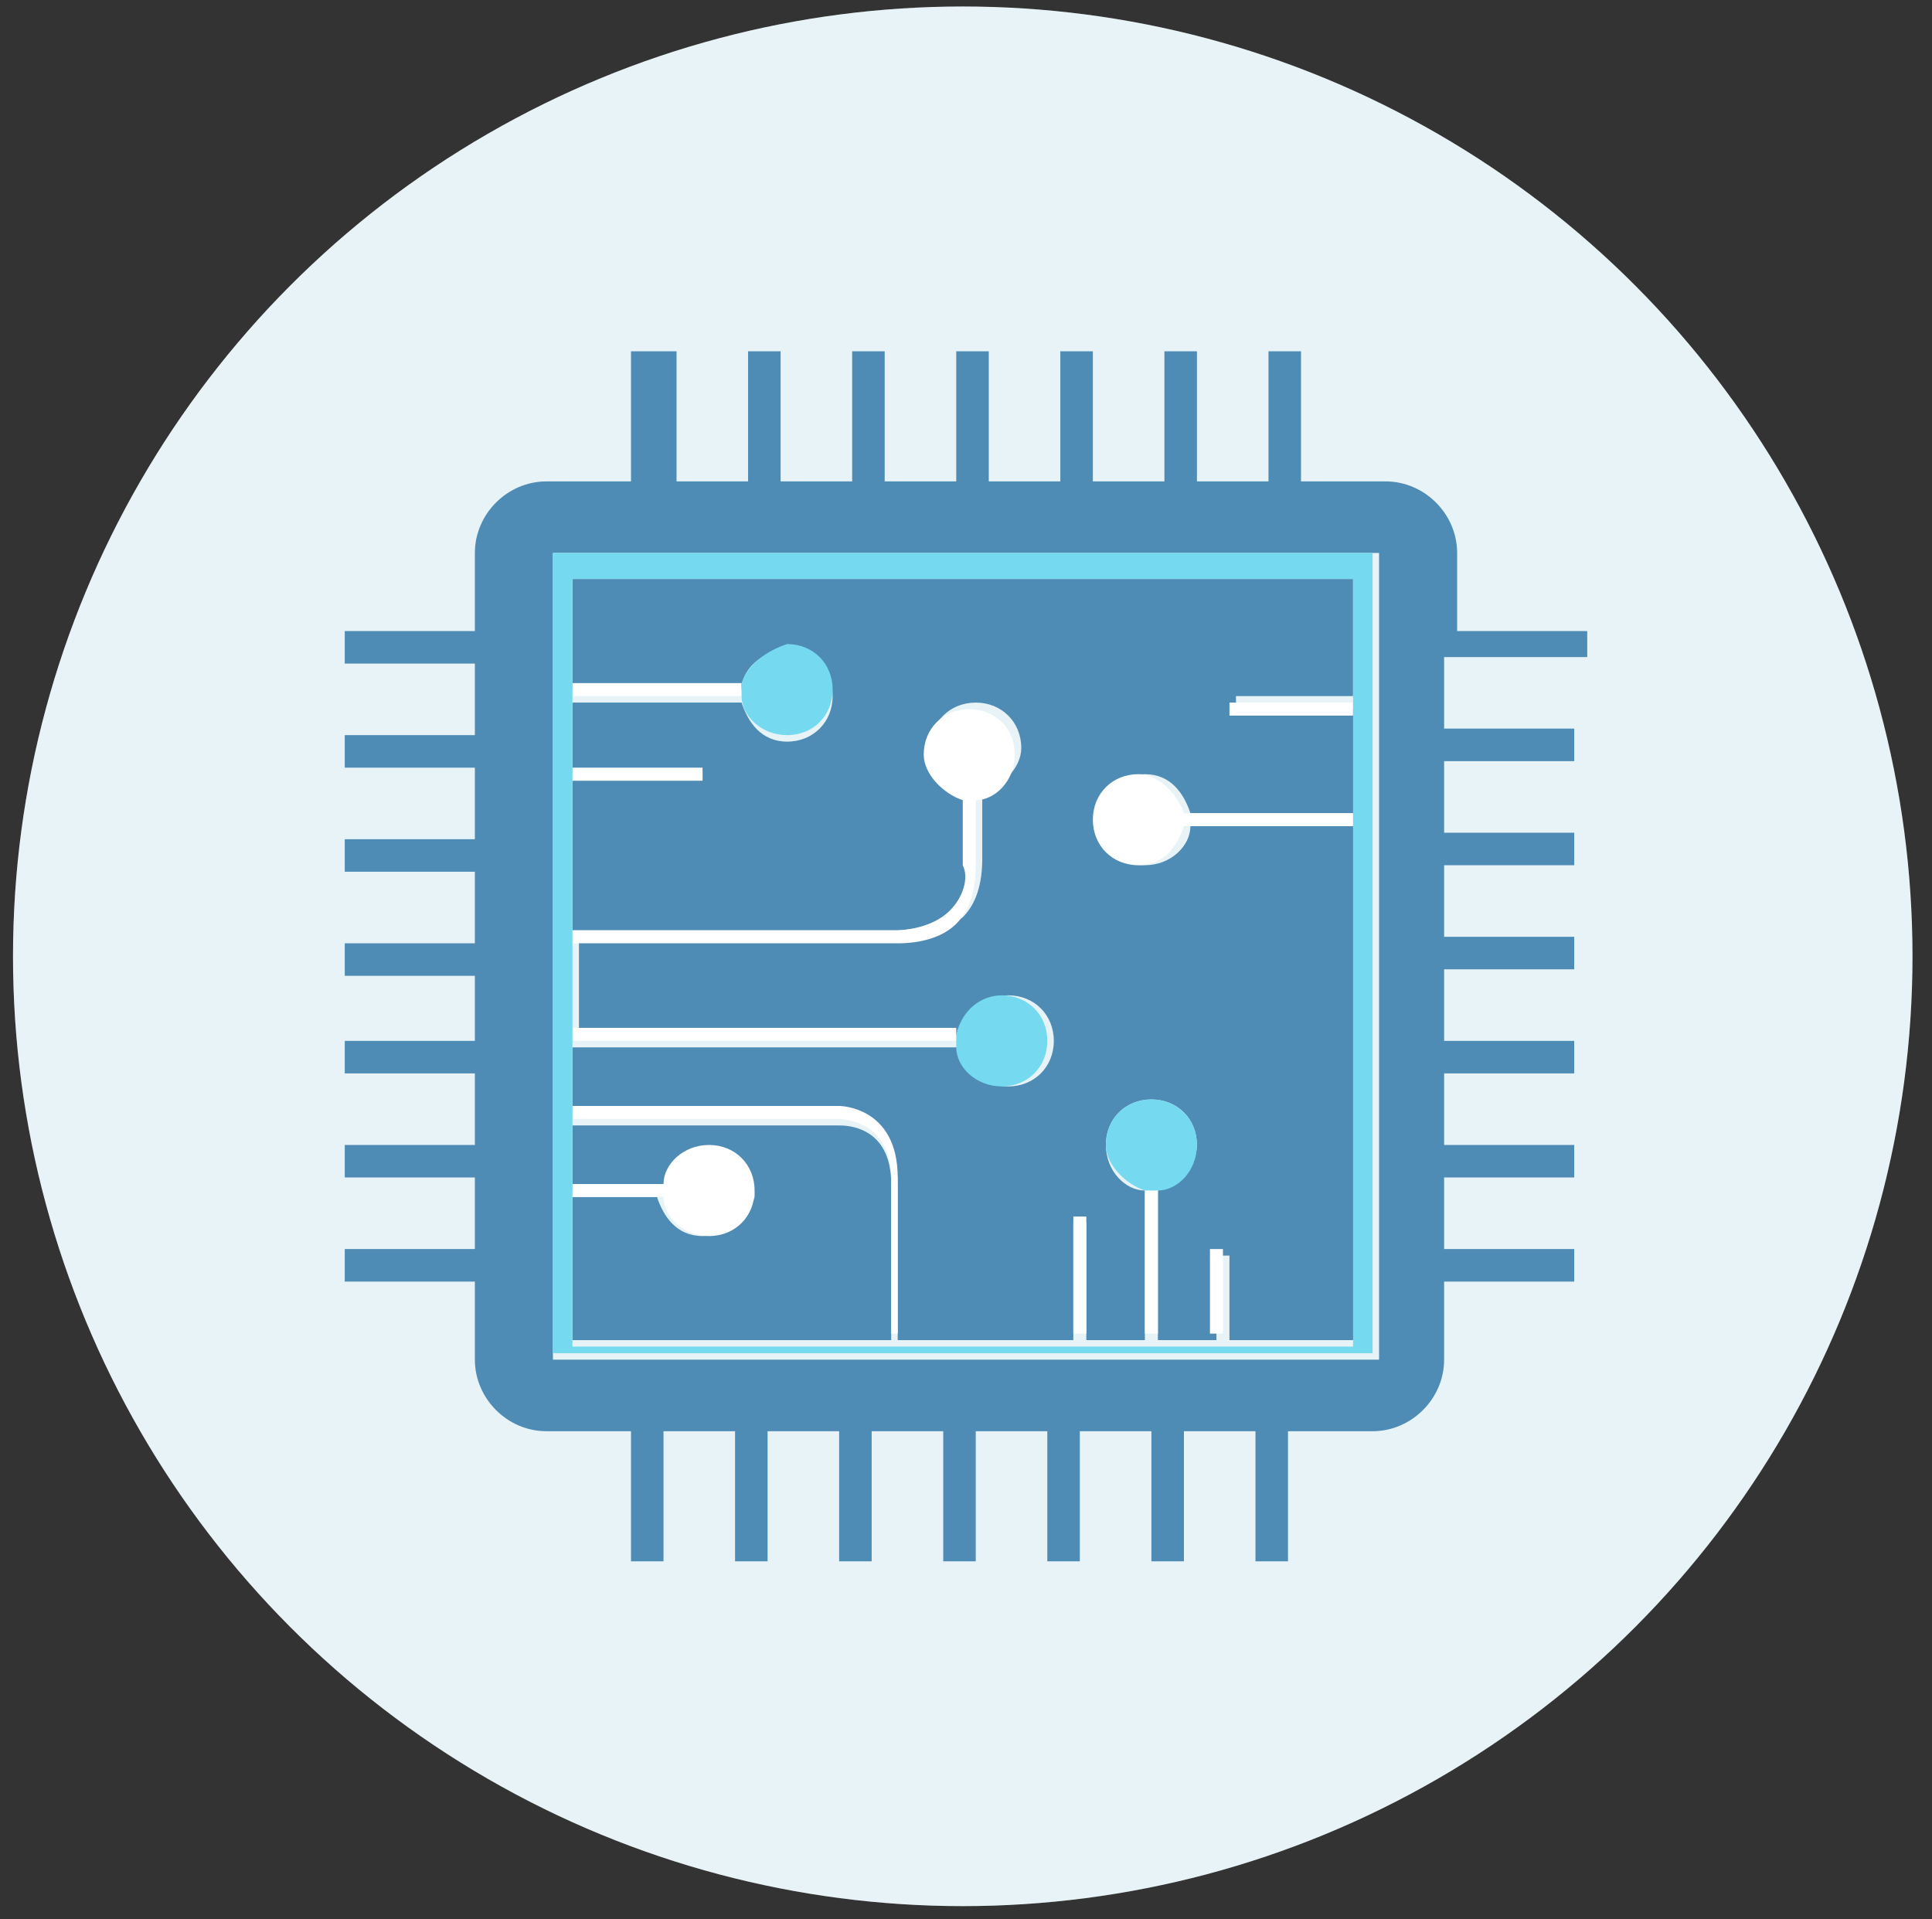 <?xml version="1.0" encoding="utf-8"?>
<!-- Generator: Adobe Illustrator 26.3.1, SVG Export Plug-In . SVG Version: 6.00 Build 0)  -->
<svg version="1.1" id="Calque_1" xmlns="http://www.w3.org/2000/svg" xmlns:xlink="http://www.w3.org/1999/xlink" x="0px" y="0px"
	 viewBox="0 0 29.7 29.5" style="enable-background:new 0 0 29.7 29.5;" xml:space="preserve">
<rect x="0" y="0" width="29.7" height="29.5" fill="#333333" stroke="none"/>
<style type="text/css">
	.st0{fill:#FFFFFF;enable-background:new    ;}
	.st1{opacity:0.19;fill:#80C1D1;enable-background:new    ;}
	.st2{fill:#4E8BB5;}
	.st3{fill:#FFFFFF;}
	.st4{fill:#75D9EF;}
</style>
<circle class="st0" cx="14.8" cy="14.7" r="14.6"/>
<circle class="st1" cx="14.8" cy="14.7" r="14.6"/>
<g>
	<path class="st2" d="M20.8,10.8V8.9h-12v1.7h2.6c0-0.3,0.3-0.6,0.7-0.6c0.4,0,0.7,0.3,0.7,0.7c0,0.4-0.3,0.7-0.7,0.7
		c-0.4,0-0.6-0.3-0.7-0.6H8.8v1.1h2V12h-2v2.3h5c0,0,0.5,0,0.8-0.3c0.2-0.2,0.3-0.4,0.3-0.8v-1c-0.3,0-0.6-0.3-0.6-0.7
		c0-0.4,0.3-0.7,0.7-0.7s0.7,0.3,0.7,0.7c0,0.3-0.3,0.6-0.6,0.7v1c0,0.4-0.1,0.7-0.3,0.9c-0.4,0.3-0.8,0.3-0.9,0.3h0h-5v1.5h5.9
		c0-0.3,0.3-0.6,0.7-0.6c0.4,0,0.7,0.3,0.7,0.7s-0.3,0.7-0.7,0.7c-0.4,0-0.6-0.3-0.7-0.6H8.8v1h4.1c0,0,0.9,0,0.9,1.1v2.4h2.7v-1.8
		h0.2v1.8h0.9v-2.3c-0.3,0-0.6-0.3-0.6-0.7c0-0.4,0.3-0.7,0.7-0.7c0.4,0,0.7,0.3,0.7,0.7c0,0.3-0.3,0.6-0.6,0.7v2.3h0.9v-1.3h0.2
		v1.3h2v-7.9h-2.6c0,0.3-0.3,0.6-0.7,0.6c-0.4,0-0.7-0.3-0.7-0.7c0-0.4,0.3-0.7,0.7-0.7c0.4,0,0.6,0.3,0.7,0.6h2.6v-1.6h-1.9v-0.2
		H20.8z"/>
	<path class="st2" d="M10.8,19c-0.4,0-0.6-0.3-0.7-0.6H8.8v2.2h4.9v-2.4c0-0.9-0.7-0.9-0.8-0.9H8.8v1h1.4c0-0.3,0.3-0.6,0.7-0.6
		c0.4,0,0.7,0.3,0.7,0.7C11.5,18.7,11.2,19,10.8,19z"/>
	<path class="st2" d="M24.4,10.2V9.7h-2V8.5c0-0.6-0.5-1.1-1.1-1.1h-1.3v-2h-0.5v2h-1.1v-2h-0.5v2h-1.1v-2h-0.5v2h-1.1v-2h-0.5v2
		h-1.1v-2h-0.5v2h-1.1v-2h-0.5v2h-1.1v-2H9.7v2H8.4c-0.6,0-1.1,0.5-1.1,1.1v1.2h-2v0.5h2v1.1h-2v0.5h2v1.1h-2v0.5h2v1.1h-2v0.5h2V16
		h-2v0.5h2v1.1h-2v0.5h2v1.1h-2v0.5h2v1.2c0,0.6,0.5,1.1,1.1,1.1h1.3v2h0.5v-2h1.1v2h0.5v-2h1.1v2h0.5v-2h1.1v2h0.5v-2h1.1v2h0.5v-2
		h1.1v2h0.5v-2h1.1v2h0.5v-2h1.3c0.6,0,1.1-0.5,1.1-1.1v-1.2h2v-0.5h-2v-1.1h2v-0.5h-2v-1.1h2V16h-2v-1.1h2v-0.5h-2v-1.1h2v-0.5h-2
		v-1.1h2v-0.5h-2v-1.1H24.4z M21.1,20.9H8.5V8.5h12.7V20.9z"/>
	<path class="st3" d="M17.5,11.9c-0.4,0-0.7,0.3-0.7,0.7c0,0.4,0.3,0.7,0.7,0.7c0.4,0,0.6-0.3,0.7-0.6h2.6v-0.2h-2.6
		C18.1,12.2,17.8,11.9,17.5,11.9z"/>
	<path class="st3" d="M10.2,18.2H8.8v0.2h1.4c0,0.3,0.3,0.6,0.7,0.6c0.4,0,0.7-0.3,0.7-0.7c0-0.4-0.3-0.7-0.7-0.7
		C10.5,17.6,10.2,17.9,10.2,18.2z"/>
	<path class="st3" d="M14.6,14c-0.3,0.3-0.8,0.3-0.8,0.3h-5v0.2h5h0c0.1,0,0.6,0,0.9-0.3c0.2-0.2,0.3-0.5,0.3-0.9v-1
		c0.3,0,0.6-0.3,0.6-0.7c0-0.4-0.3-0.7-0.7-0.7s-0.7,0.3-0.7,0.7c0,0.3,0.3,0.6,0.6,0.7v1C14.9,13.5,14.8,13.8,14.6,14z"/>
	<path class="st3" d="M8.8,15.9V16h5.9c0,0,0-0.1,0-0.1c0,0,0-0.1,0-0.1H8.8z"/>
	<path class="st3" d="M13.8,20.5v-2.4c0-1.1-0.9-1.1-0.9-1.1H8.8v0.2h4.1c0,0,0.8,0,0.8,0.9v2.4H13.8z"/>
	<path class="st3" d="M17.6,20.5h0.2v-2.3c0,0-0.1,0-0.1,0c0,0-0.1,0-0.1,0V20.5z"/>
	<rect x="16.5" y="18.7" class="st3" width="0.2" height="1.8"/>
	<rect x="18.6" y="19.2" class="st3" width="0.2" height="1.3"/>
	<rect x="18.9" y="10.8" class="st3" width="1.9" height="0.2"/>
	<path class="st3" d="M8.8,10.5v0.2h2.6c0,0,0-0.1,0-0.1c0,0,0-0.1,0-0.1H8.8z"/>
	<rect x="8.8" y="11.8" class="st3" width="2" height="0.2"/>
	<path class="st4" d="M21.1,20.9V8.5H8.5v12.3H21.1z M8.8,18.4v-0.2v-1V17v-1v-0.2v-1.5v-0.2V12v-0.2v-1.1v-0.2V8.9h12v1.9v0.2v1.6
		v0.2v7.9h-2h-0.2h-0.9h-0.2h-0.9h-0.2h-2.7h-0.2H8.8V18.4z"/>
	<path class="st4" d="M11.4,10.5C11.4,10.6,11.4,10.6,11.4,10.5c0,0.1,0,0.1,0,0.2c0,0.3,0.3,0.6,0.7,0.6c0.4,0,0.7-0.3,0.7-0.7
		c0-0.4-0.3-0.7-0.7-0.7C11.8,10,11.5,10.2,11.4,10.5z"/>
	<path class="st4" d="M14.7,15.9C14.7,15.9,14.7,15.9,14.7,15.9c0,0.1,0,0.1,0,0.2c0,0.3,0.3,0.6,0.7,0.6c0.4,0,0.7-0.3,0.7-0.7
		s-0.3-0.7-0.7-0.7C15.1,15.3,14.8,15.5,14.7,15.9z"/>
	<path class="st4" d="M17,17.6c0,0.3,0.3,0.6,0.6,0.7c0,0,0.1,0,0.1,0c0,0,0.1,0,0.1,0c0.3,0,0.6-0.3,0.6-0.7c0-0.4-0.3-0.7-0.7-0.7
		C17.3,16.9,17,17.2,17,17.6z"/>
</g>
</svg>
